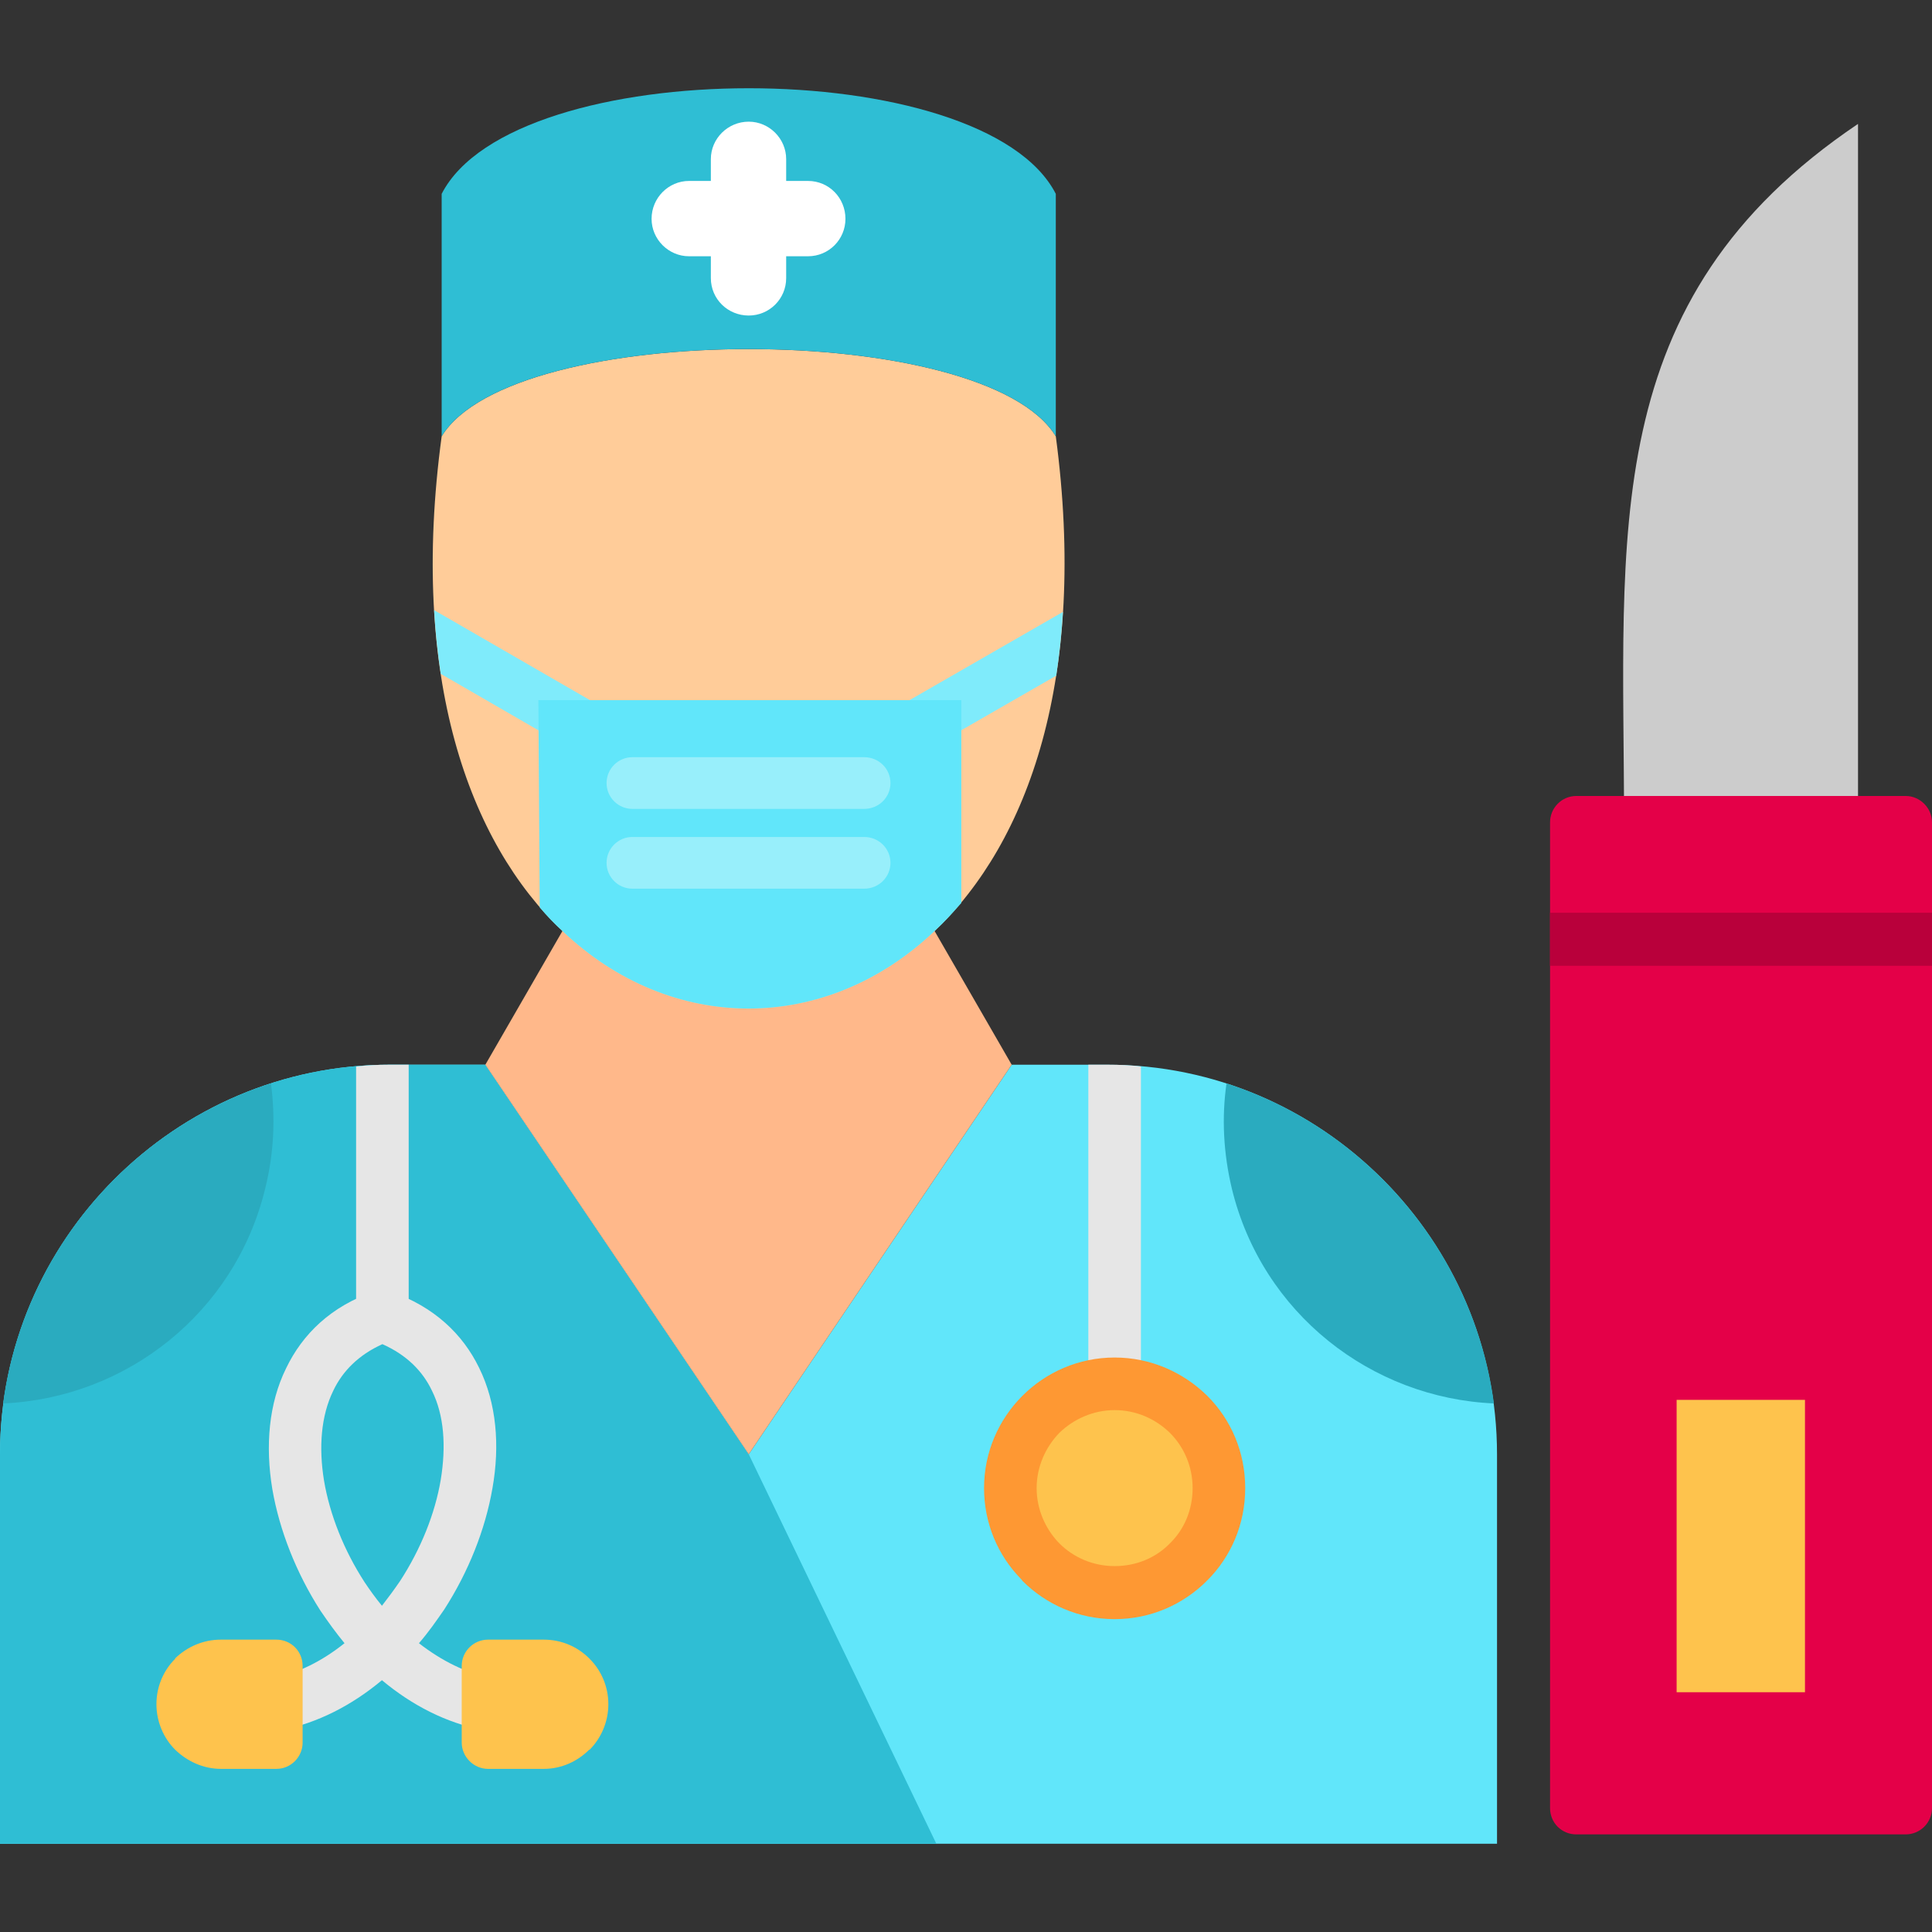 <svg clip-rule="evenodd" fill-rule="evenodd" height="512" image-rendering="optimizeQuality" shape-rendering="geometricPrecision" text-rendering="geometricPrecision" viewBox="0 0 4335 4335" width="512" xmlns="http://www.w3.org/2000/svg"><rect x="0" y="0" width="4335" height="4335" fill="#333333" stroke="none"/><g id="Layer_x0020_1"><g id="_379133976"><path d="m4169 278v1567h-525c0-649-63-1171 525-1567z" fill="#ccc"/><g><path d="m874 2389h215l591 874 590-874h215c481 0 874 394 874 874v874h-3359v-874c0-480 393-874 874-874z" fill="#61e6fa"/><path d="m0 4137h2101l-421-874-591-874h-215c-481 0-874 394-874 874z" fill="#2fbed4"/><g fill="#e6e6e6"><path d="m2442 2389h43c26 0 51 1 75 4v712c0 33-26 59-59 59-32 0-59-26-59-59z"/><path d="m631 3882c-32 6-63-15-69-47-5-32 16-63 48-69 58-11 113-39 163-79-19-23-37-48-54-73-54-84-92-180-108-273-16-97-8-192 31-271 37-77 101-139 197-172 12-4 25-5 38 0 97 34 161 95 198 171 39 79 47 174 30 270-16 93-54 188-108 272-18 26-36 52-57 76 50 39 107 68 166 79 32 6 53 37 47 69s-36 53-68 47c-84-16-161-56-228-112-67 56-144 96-226 112zm226-279c14-18 28-37 41-56 46-71 78-150 91-227 12-74 8-144-20-200-21-44-57-80-111-104-53 24-89 60-110 104-28 57-33 128-21 202 13 77 45 157 91 228 12 18 25 36 39 53z"/><path d="m917 2389h-43c-25 0-50 1-75 4v560c0 33 26 59 59 59s59-26 59-59z"/></g><path d="m1095 3679h125c40 0 76 16 102 42l1 1c26 26 42 62 42 102 0 39-16 76-42 102h-1c-26 26-62 43-102 43h-125c-32 0-59-27-59-59v-172c0-33 27-59 59-59z" fill="#fec34d"/><path d="m496 3679h124c33 0 59 26 59 59v172c0 32-26 59-59 59h-124c-40 0-76-17-103-43-26-26-42-63-42-102 0-40 16-76 42-102v-1c27-26 63-42 103-42z" fill="#fec34d"/><path d="m2501 3046c81 0 154 33 208 86 53 53 85 126 85 207s-32 154-85 207h-1v1c-53 53-126 86-207 86s-154-33-207-86c-1-2-2-3-3-4-52-53-83-125-83-204 0-81 33-154 86-207 53-53 126-86 207-86z" fill="#fe9833"/><path d="m2625 3215c-32-31-75-51-124-51-48 0-92 20-124 51-31 32-51 76-51 124 0 47 19 90 49 122 1 0 1 1 2 2 32 32 76 51 124 51 49 0 93-19 124-51 32-31 51-75 51-124 0-48-19-92-51-124z" fill="#fec34d"/><path d="m1680 3263 590-874-173-300c-228-87-572-133-835 0l-173 300z" fill="#ffb88a"/><path d="m1262 2089c244 232 591 232 835 0 210-199 344-569 272-1110-159-261-1219-261-1378 0-73 541 61 911 271 1110z" fill="#fc9"/><path d="m2369 979v-544c-162-316-1216-316-1378 0v544c159-261 1219-261 1378 0z" fill="#2fbed4"/><path d="m1595 357c0-46 38-84 85-84 46 0 84 38 84 84v267c0 47-38 84-84 84-47 0-85-37-85-84z" fill="#fff" fill-rule="nonzero"/><path d="m1546 575c-46 0-84-38-84-84 0-47 38-85 84-85h267c47 0 84 38 84 85 0 46-37 84-84 84z" fill="#fff" fill-rule="nonzero"/><g fill="#2aabbf"><path d="m608 2431c-317 102-556 380-601 718 275-12 520-202 588-482 20-80 23-159 13-236z"/><path d="m2764 2667c68 280 313 470 588 482-45-337-284-616-600-718-11 77-7 156 12 236z"/></g><g fill="#7febfb"><path d="m2370 1516c7-46 12-93 15-143l-346 199c-28 16-37 52-21 80 16 27 51 37 79 21z"/><path d="m974 1369c3 50 8 97 15 143l282 163c28 16 63 6 79-21 16-28 7-64-21-80z"/></g><path d="m1208 1571 3 465c16 19 33 37 51 53 244 232 591 232 835 0 21-19 41-41 60-63v-455z" fill="#61e6fa"/><path d="m1419 1815c-32 0-58-26-58-58s26-58 58-58h520c33 0 59 26 59 58s-26 58-59 58z" fill="#98effb"/><path d="m1419 1994c-32 0-58-26-58-58s26-58 58-58h520c33 0 59 26 59 58s-26 58-59 58z" fill="#98effb"/></g><path d="m3537 1786h739c32 0 59 27 59 59v2212c0 33-27 59-59 59h-739c-33 0-59-26-59-59v-2212c0-32 26-59 59-59z" fill="#e40048"/><path d="m4335 2048v119h-857v-119z" fill="#b9003b"/><path d="m3762 3141h288v656h-288z" fill="#fec34d"/></g></g></svg>
